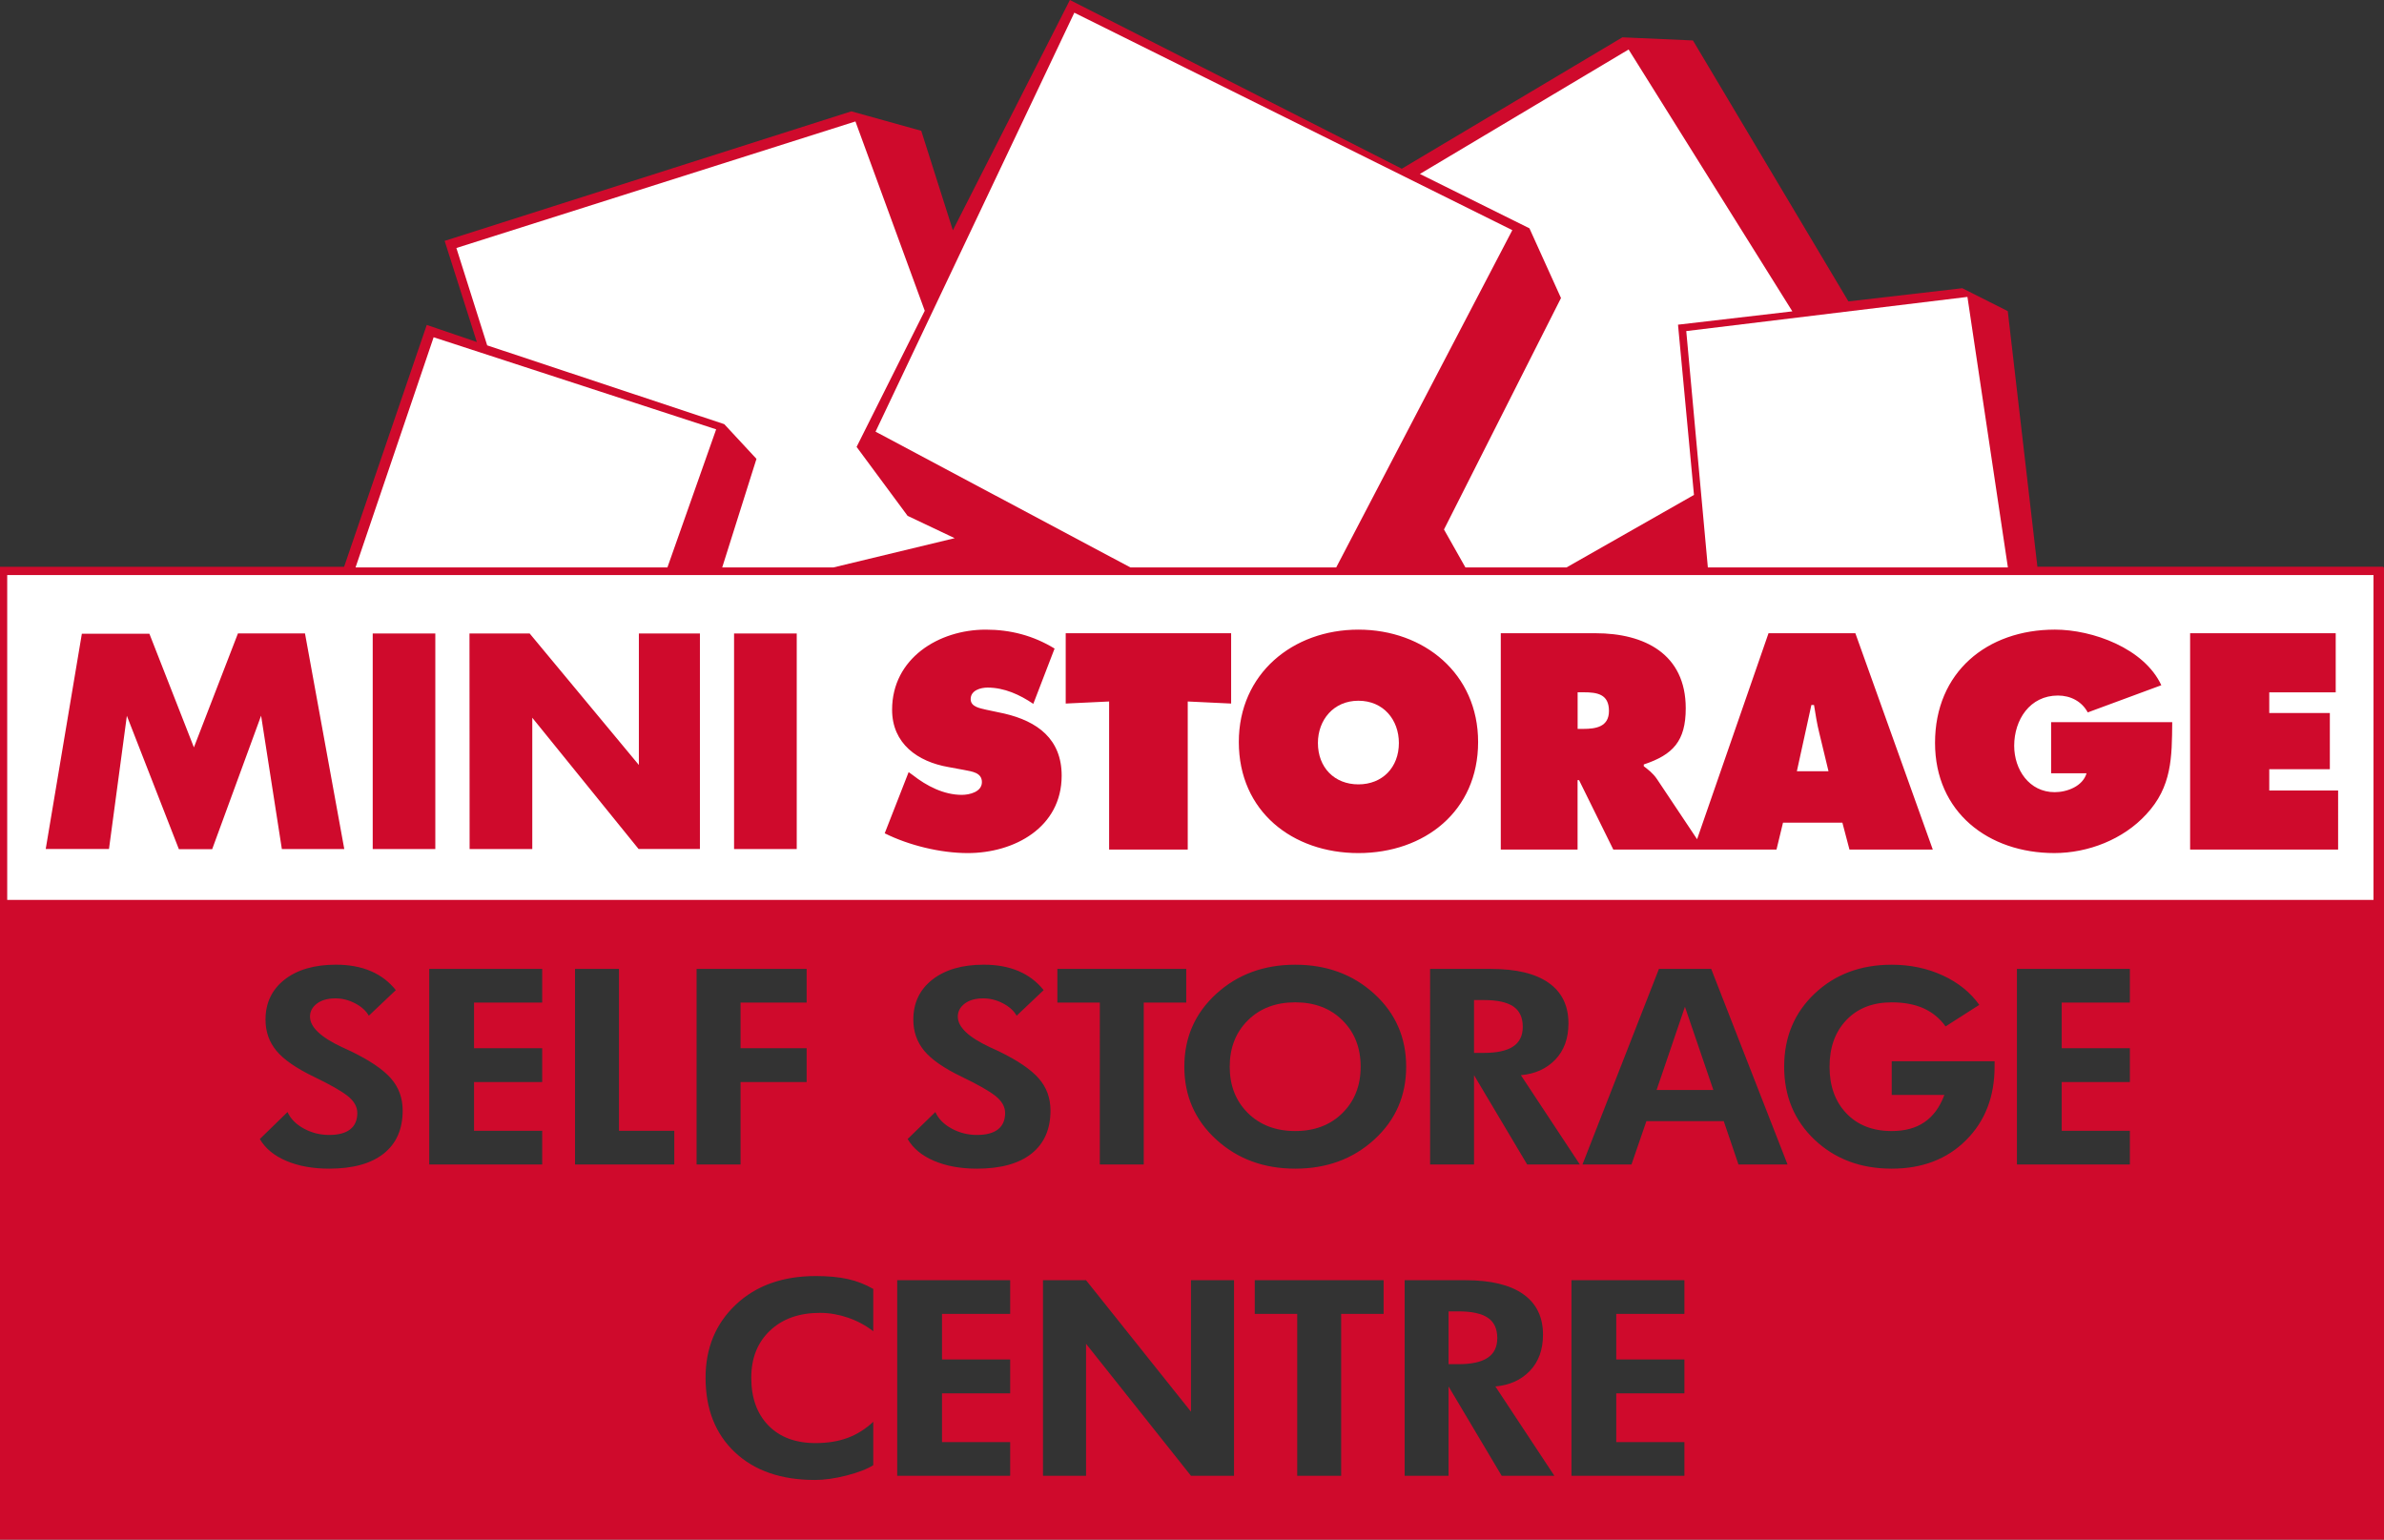 <?xml version="1.0" encoding="UTF-8"?> <!-- Generator: Adobe Illustrator 16.0.0, SVG Export Plug-In . SVG Version: 6.00 Build 0) --> <svg xmlns="http://www.w3.org/2000/svg" xmlns:xlink="http://www.w3.org/1999/xlink" id="Layer_1" x="0px" y="0px" width="165.592px" height="106.943px" viewBox="0 0 165.592 106.943" xml:space="preserve"><rect x="0" y="0" width="165.592" height="106.943" fill="#333333" stroke="none"/> <g> <g> <polygon fill="#CF0A2C" points="115.066,75.714 119.01,75.714 117.035,69.934 "></polygon> <path fill="#CF0A2C" d="M165.553,39.423v-0.055h-24.036l-2.058-17.756l-3.158-1.591l-7.91,0.916l-10.8-18.127l-4.9-0.217 L97.367,11.72L74.315,0l-8.129,15.996L63.99,9.085l-4.856-1.352l-28.249,8.999l2.235,7.024l-3.478-1.185l-5.74,16.798H0v0.055 v36.635v30.885h165.592v-67.52H165.553z M26.652,80.132c-0.878,0.697-2.142,1.046-3.791,1.046c-1.142,0-2.135-0.181-2.98-0.542 c-0.845-0.36-1.456-0.866-1.834-1.517l1.925-1.874c0.21,0.469,0.587,0.852,1.131,1.148c0.544,0.296,1.13,0.444,1.758,0.444 c0.642,0,1.129-0.129,1.46-0.387c0.331-0.259,0.497-0.638,0.497-1.136c0-0.435-0.221-0.826-0.665-1.181 c-0.442-0.351-1.225-0.796-2.346-1.336c-1.23-0.593-2.099-1.193-2.605-1.804c-0.507-0.611-0.76-1.332-0.76-2.165 c0-1.161,0.441-2.088,1.322-2.781c0.882-0.69,2.074-1.038,3.573-1.038c0.913,0,1.718,0.148,2.413,0.444 c0.696,0.298,1.277,0.738,1.743,1.324l-1.875,1.777c-0.196-0.344-0.514-0.634-0.954-0.86c-0.439-0.23-0.895-0.344-1.367-0.344 c-0.541,0-0.97,0.123-1.289,0.364c-0.317,0.244-0.476,0.545-0.476,0.902c0,0.722,0.74,1.429,2.22,2.12 c0.27,0.124,0.479,0.22,0.628,0.291c1.298,0.629,2.22,1.251,2.768,1.874c0.547,0.622,0.821,1.367,0.821,2.235 C27.97,78.436,27.531,79.433,26.652,80.132z M99.333,67.303h4.218c1.765,0,3.104,0.322,4.02,0.968s1.373,1.584,1.373,2.815 c0,1.043-0.305,1.884-0.911,2.516c-0.609,0.635-1.405,0.994-2.393,1.083l4.096,6.202h-3.66l-3.69-6.202v6.202h-3.052V67.303z M84.479,69.035c1.476-1.348,3.306-2.024,5.489-2.024s4.013,0.677,5.49,2.024c1.477,1.35,2.214,3.036,2.214,5.061 c0,2.023-0.737,3.709-2.214,5.059s-3.307,2.023-5.49,2.023s-4.013-0.674-5.489-2.023c-1.477-1.35-2.216-3.035-2.216-5.059 C82.263,72.071,83.002,70.385,84.479,69.035z M73.445,67.303h8.95v2.34h-2.95v11.244h-3.051V69.643h-2.949V67.303z M37.661,69.643 h-4.734v3.168h4.734v2.349h-4.734v3.389h4.734v2.339h-7.846V67.303h7.846V69.643z M46.835,80.887h-6.894V67.303h3.052v11.245 h3.842V80.887z M48.385,67.303h7.644v2.34h-4.591v3.168h4.591v2.349h-4.591v5.728h-3.053V67.303z M60.658,92.471 c-0.535-0.411-1.123-0.726-1.765-0.945s-1.287-0.331-1.937-0.331c-1.446,0-2.604,0.411-3.471,1.232 c-0.869,0.822-1.302,1.912-1.302,3.274c0,1.396,0.396,2.5,1.19,3.316c0.794,0.815,1.887,1.223,3.279,1.223 c0.832,0,1.571-0.12,2.22-0.36c0.649-0.24,1.244-0.613,1.785-1.119v3.012c-0.42,0.269-1.035,0.508-1.845,0.717 c-0.811,0.207-1.544,0.312-2.2,0.312c-2.352,0-4.206-0.642-5.565-1.922c-1.358-1.282-2.038-3.007-2.038-5.178 c0-2.064,0.701-3.759,2.104-5.082c1.402-1.322,3.254-1.983,5.56-1.983c0.858,0,1.601,0.07,2.229,0.211 c0.629,0.142,1.214,0.371,1.755,0.686V92.471z M70.166,91.266h-4.734v3.167h4.734v2.351h-4.734v3.387h4.734v2.342h-7.847V88.926 h7.847V91.266z M71.65,80.132c-0.878,0.697-2.142,1.046-3.791,1.046c-1.141,0-2.135-0.181-2.98-0.542 c-0.845-0.36-1.456-0.866-1.835-1.517l1.926-1.874c0.209,0.469,0.586,0.852,1.13,1.148c0.544,0.296,1.13,0.444,1.759,0.444 c0.643,0,1.128-0.129,1.46-0.387c0.331-0.259,0.496-0.638,0.496-1.136c0-0.435-0.221-0.826-0.664-1.181 c-0.443-0.351-1.225-0.796-2.347-1.336c-1.23-0.593-2.099-1.193-2.605-1.804c-0.506-0.611-0.76-1.332-0.76-2.165 c0-1.161,0.44-2.088,1.323-2.781c0.882-0.69,2.073-1.038,3.573-1.038c0.913,0,1.716,0.148,2.413,0.444 c0.696,0.298,1.277,0.738,1.743,1.324l-1.875,1.777c-0.196-0.344-0.514-0.634-0.954-0.86c-0.438-0.23-0.895-0.344-1.368-0.344 c-0.542,0-0.97,0.123-1.288,0.364c-0.318,0.244-0.477,0.545-0.477,0.902c0,0.722,0.739,1.429,2.22,2.12 c0.271,0.124,0.479,0.22,0.63,0.291c1.296,0.629,2.218,1.251,2.765,1.874c0.548,0.622,0.822,1.367,0.822,2.235 C72.968,78.436,72.529,79.433,71.65,80.132z M85.715,102.512h-2.99l-7.289-9.169v9.169h-2.99V88.926h2.99l7.289,9.133v-9.133h2.99 V102.512z M96.105,91.266h-2.948v11.246h-3.052V91.266h-2.95v-2.34h8.95V91.266z M104.307,102.512l-3.69-6.205v6.205h-3.051 V88.926h4.216c1.764,0,3.104,0.323,4.019,0.968c0.916,0.646,1.375,1.583,1.375,2.814c0,1.046-0.305,1.884-0.913,2.518 c-0.608,0.633-1.405,0.994-2.394,1.081l4.098,6.205H104.307z M116.998,91.266h-4.734v3.167h4.734v2.351h-4.734v3.387h4.734v2.342 h-7.845V88.926h7.845V91.266z M120.754,80.887l-1.023-3.009h-5.373l-1.035,3.009h-3.405l5.311-13.584h3.63l5.302,13.584H120.754z M138.543,74.096c0,2.082-0.66,3.782-1.981,5.103c-1.32,1.319-3.043,1.979-5.164,1.979c-2.155,0-3.939-0.668-5.354-2.006 c-1.412-1.338-2.117-3.029-2.117-5.076c0-2.048,0.705-3.739,2.117-5.078c1.414-1.338,3.198-2.007,5.354-2.007 c1.283,0,2.465,0.249,3.542,0.744c1.078,0.497,1.925,1.179,2.54,2.046l-2.341,1.496c-0.407-0.563-0.917-0.982-1.533-1.259 c-0.613-0.274-1.351-0.413-2.208-0.413c-1.317,0-2.367,0.409-3.148,1.228c-0.78,0.818-1.17,1.899-1.17,3.243 c0,1.342,0.39,2.424,1.17,3.241c0.781,0.817,1.831,1.229,3.148,1.229c0.919,0,1.68-0.208,2.28-0.622 c0.602-0.412,1.061-1.042,1.378-1.887h-3.658v-2.34h7.146V74.096z M147.941,69.643h-4.734v3.168h4.734v2.349h-4.734v3.389h4.734 v2.339h-7.846V67.303h7.846V69.643z"></path> <path fill="#CF0A2C" d="M105.102,72.692c0.447-0.297,0.669-0.754,0.669-1.368c0-0.646-0.22-1.116-0.658-1.413 c-0.44-0.296-1.119-0.445-2.038-0.445h-0.689v3.671h0.689C103.98,73.137,104.656,72.987,105.102,72.692z"></path> <path fill="#CF0A2C" d="M103.343,91.534c-0.438-0.296-1.117-0.443-2.036-0.443h-0.69v3.668h0.69c0.904,0,1.579-0.147,2.026-0.445 c0.445-0.295,0.668-0.751,0.668-1.367C104.001,92.303,103.783,91.83,103.343,91.534z"></path> <path fill="#CF0A2C" d="M89.968,78.565c1.345,0,2.439-0.418,3.278-1.25c0.843-0.834,1.265-1.906,1.265-3.22 c0-1.315-0.422-2.388-1.265-3.221c-0.839-0.835-1.933-1.25-3.278-1.25c-1.351,0-2.448,0.415-3.29,1.25 c-0.841,0.833-1.262,1.905-1.262,3.221c0,1.313,0.421,2.386,1.262,3.22C87.52,78.147,88.617,78.565,89.968,78.565z"></path> </g> <polygon fill="#FFFFFF" points="30.12,23.427 49.744,29.823 46.358,39.417 24.696,39.417 "></polygon> <polygon fill="#FFFFFF" points="31.7,17.227 59.418,8.436 64.234,21.587 59.499,31.042 63.042,35.832 66.312,37.383 57.882,39.417 50.164,39.417 52.544,31.874 50.307,29.463 33.84,23.99 "></polygon> <polygon fill="#FFFFFF" points="74.622,0.882 105.045,15.987 92.812,39.417 78.52,39.417 60.815,29.984 "></polygon> <polygon fill="#FFFFFF" points="98.625,12.083 113.123,3.438 124.497,21.628 116.554,22.553 117.663,34.379 108.806,39.417 101.789,39.417 100.299,36.78 108.426,20.702 106.234,15.859 "></polygon> <polygon fill="#FFFFFF" points="117.127,22.997 136.657,20.624 139.468,39.417 118.627,39.417 "></polygon> <g> <path fill="#FFFFFF" d="M94.354,48.675c-1.725,0-2.812,1.332-2.812,2.935c0,1.704,1.148,2.874,2.812,2.874 c1.661,0,2.812-1.17,2.812-2.874C97.166,50.007,96.098,48.675,94.354,48.675z"></path> <path fill="#FFFFFF" d="M126.001,48.97h-0.183l-1.008,4.601h2.197l-0.638-2.649C126.207,50.286,126.104,49.609,126.001,48.97z"></path> <path fill="#FFFFFF" d="M109.995,48.088h-0.413v2.543h0.391c0.883,0,1.785-0.143,1.785-1.25 C111.757,48.21,110.935,48.088,109.995,48.088z"></path> <path fill="#FFFFFF" d="M0.501,39.946v22.562h164.361V39.946H0.501z M19.578,58.979l-1.442-9.266l-3.398,9.273h-2.313 l-3.613-9.265L7.57,58.972H3.176l2.51-14.953h4.69l3.093,7.896l3.058-7.914h4.658l2.729,14.978H19.578z M30.237,58.979h-4.348 V44.002h4.348V58.979z M48.616,58.972h-4.261l-7.383-9.116v9.121h-4.353L32.61,44.002h4.179l7.587,9.135v-9.135h4.24V58.972z M55.341,58.979h-4.353V44.002h4.353V58.979z M67.219,59.257c-1.888,0-4.085-0.534-5.767-1.374l1.662-4.25l0.285,0.205 c0.968,0.76,2.158,1.375,3.407,1.375c0.536,0,1.397-0.204,1.397-0.886c0-0.674-0.72-0.737-1.209-0.839l-1.108-0.205 c-2.136-0.368-3.921-1.622-3.921-3.982c0-3.573,3.242-5.565,6.504-5.565c1.725,0,3.304,0.413,4.782,1.314l-1.478,3.841 c-0.944-0.637-2.012-1.13-3.181-1.13c-0.469,0-1.17,0.185-1.17,0.8c0,0.553,0.678,0.636,1.09,0.74l1.249,0.265 c2.299,0.536,3.982,1.766,3.982,4.314C73.742,57.473,70.459,59.257,67.219,59.257z M85.514,48.87L82.5,48.727v10.287h-5.461 V48.727l-3.015,0.143v-4.884h11.49V48.87z M94.355,59.257c-4.576,0-8.307-2.895-8.307-7.717c0-4.744,3.753-7.804,8.307-7.804 c4.558,0,8.314,3.06,8.314,7.804C102.669,56.362,98.931,59.257,94.355,59.257z M128.464,59.014l-0.492-1.868h-4.125l-0.452,1.868 h-5.035h-0.73h-5.569l-2.38-4.824h-0.103v4.824h-5.334V43.986h6.587c3.384,0,6.26,1.435,6.26,5.214 c0,2.281-0.884,3.226-2.915,3.902v0.122c0.289,0.225,0.634,0.472,0.924,0.904l2.78,4.166l4.961-14.308h6.032l5.379,15.028H128.464 z M149.077,56.566c-1.598,1.746-4.043,2.69-6.382,2.69c-4.576,0-8.288-2.834-8.288-7.655c0-4.91,3.609-7.866,8.328-7.866 c2.609,0,6.2,1.294,7.389,3.863l-5.109,1.888c-0.409-0.761-1.189-1.172-2.072-1.172c-1.949,0-3.038,1.684-3.038,3.49 c0,1.662,1.048,3.222,2.812,3.222c0.863,0,1.951-0.409,2.215-1.314h-2.462v-3.551h8.412 C150.862,52.604,150.862,54.658,149.077,56.566z M162.405,59.014h-10.28V43.986h10.113v4.107h-4.616v1.436h4.208v3.901h-4.208 v1.479h4.783V59.014z"></path> </g> </g> </svg> 